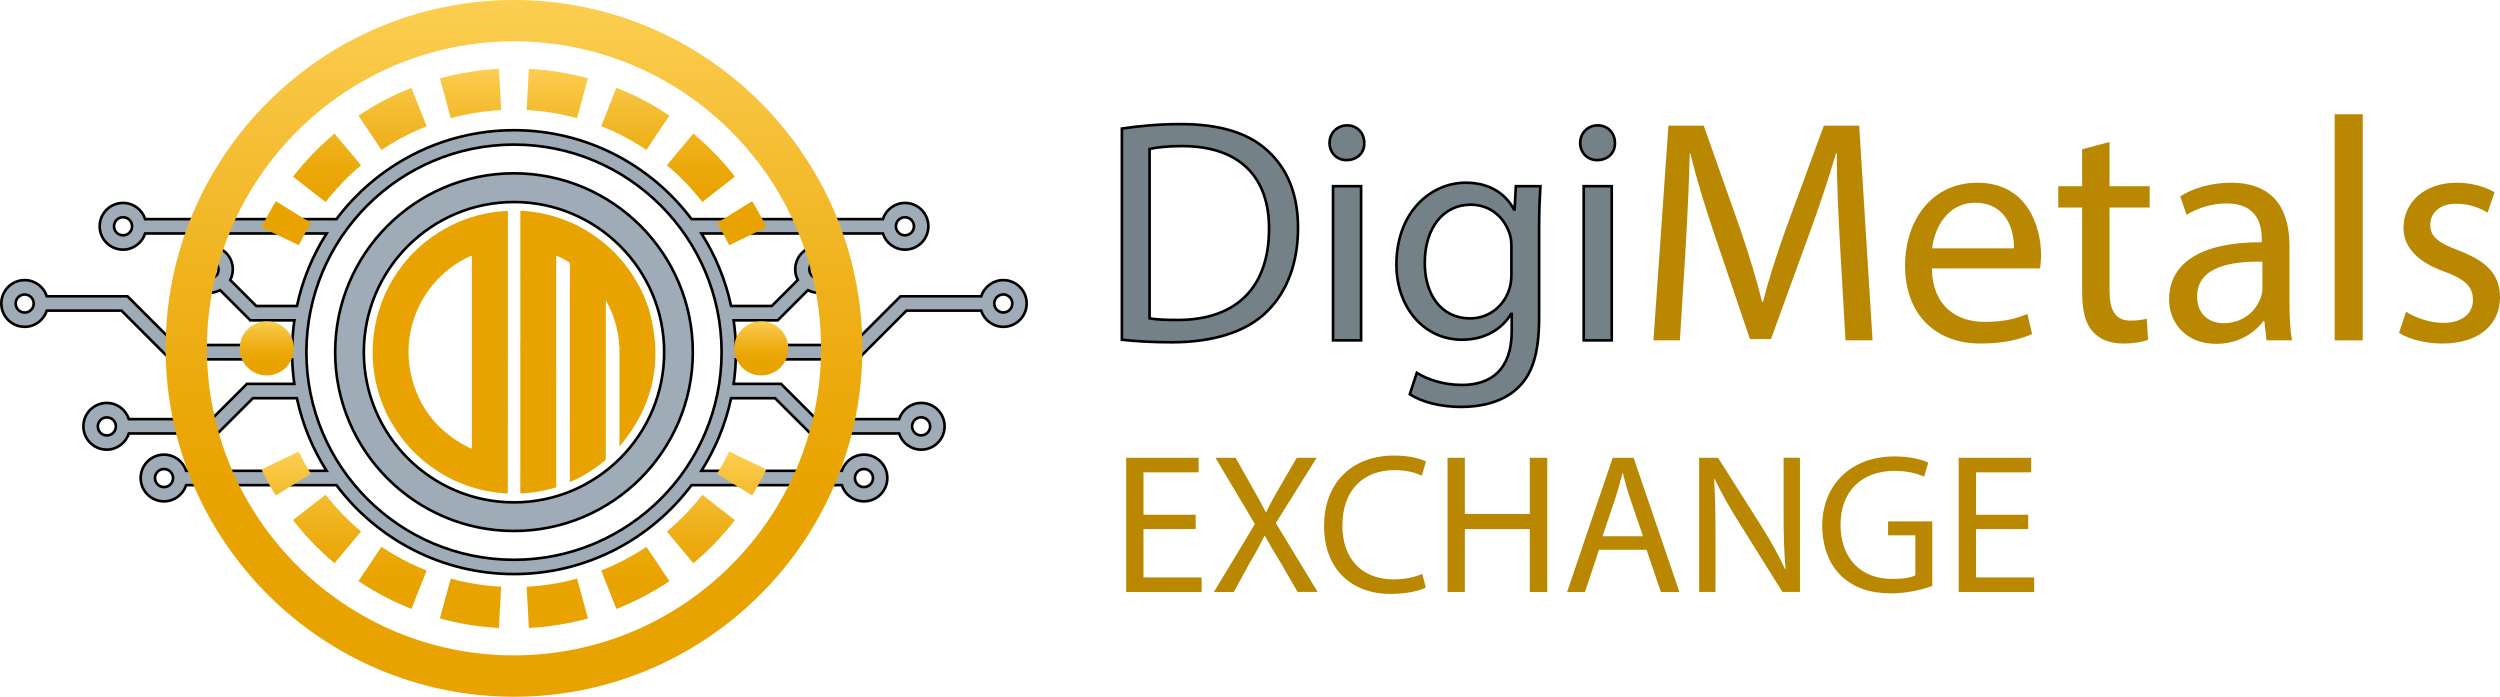 <?xml version="1.0" encoding="UTF-8"?>
<svg id="_Слой_2" data-name="Слой 2" xmlns="http://www.w3.org/2000/svg" xmlns:xlink="http://www.w3.org/1999/xlink" viewBox="0 0 470.97 131.26">
  <defs>
    <style>
      .cls-1 {
        fill: #9facb7;
      }

      .cls-1, .cls-2 {
        stroke: #000;
        stroke-miterlimit: 10;
        stroke-width: .5px;
      }

      .cls-2 {
        fill: #758189;
      }

      .cls-3 {
        fill: url(#_Безымянный_градиент_55-2);
      }

      .cls-4 {
        fill: url(#_Безымянный_градиент_55-3);
      }

      .cls-5 {
        fill: #b98700;
      }

      .cls-6 {
        fill: url(#_Безымянный_градиент_55-5);
      }

      .cls-7 {
        fill: url(#_Безымянный_градиент_55-4);
      }

      .cls-8 {
        fill: url(#_Безымянный_градиент_55);
      }

      .cls-9 {
        fill: #e9a300;
      }
    </style>
    <linearGradient id="_Безымянный_градиент_55" data-name="Безымянный градиент 55" x1="96.83" y1="0" x2="96.83" y2="131.26" gradientUnits="userSpaceOnUse">
      <stop offset="0" stop-color="#fcce51"/>
      <stop offset=".23" stop-color="#f4bd32"/>
      <stop offset=".54" stop-color="#ecaa0d"/>
      <stop offset=".71" stop-color="#e9a300"/>
    </linearGradient>
    <linearGradient id="_Безымянный_градиент_55-2" data-name="Безымянный градиент 55" x1="96.83" y1="85.05" x2="96.83" y2="118.3" xlink:href="#_Безымянный_градиент_55"/>
    <linearGradient id="_Безымянный_градиент_55-3" data-name="Безымянный градиент 55" x1="96.83" y1="12.95" x2="96.83" y2="46.2" xlink:href="#_Безымянный_градиент_55"/>
    <linearGradient id="_Безымянный_градиент_55-4" data-name="Безымянный градиент 55" x1="143.41" y1="60.53" x2="143.41" y2="70.73" xlink:href="#_Безымянный_градиент_55"/>
    <linearGradient id="_Безымянный_градиент_55-5" data-name="Безымянный градиент 55" x1="50.26" y1="60.53" x2="50.26" y2="70.73" xlink:href="#_Безымянный_градиент_55"/>
  </defs>
  <g id="OBJECTS">
    <g>
      <path class="cls-1" d="M96.83,32.65c-18.58,0-33.69,15.11-33.69,33.69s15.11,33.69,33.69,33.69,33.69-15.11,33.69-33.69-15.11-33.69-33.69-33.69Zm0,61.99c-15.6,0-28.29-12.69-28.29-28.29s12.69-28.29,28.29-28.29,28.29,12.69,28.29,28.29-12.69,28.29-28.29,28.29Zm92.18-41.87c-1.95,0-3.59,1.29-4.17,3.05h-15.19l-9.17,9.17h-21.87c-.05-1.57-.18-3.12-.4-4.64h8.3l5.69-5.69c.63,.32,1.31,.5,1.99,.5,1.13,0,2.25-.43,3.11-1.29,1.72-1.72,1.72-4.51,0-6.22-1.72-1.72-4.51-1.72-6.22,0-1.38,1.38-1.63,3.45-.79,5.1l-4.9,4.9h-7.66c-1.05-4.93-2.97-9.55-5.59-13.67h34.18c.57,1.76,2.21,3.05,4.17,3.05,2.43,0,4.4-1.97,4.4-4.4s-1.97-4.4-4.4-4.4c-1.95,0-3.59,1.29-4.17,3.05h-36.04c-7.63-10.16-19.79-16.75-33.45-16.75s-25.81,6.59-33.45,16.75H27.35c-.57-1.76-2.21-3.05-4.17-3.05-2.43,0-4.4,1.97-4.4,4.4s1.97,4.4,4.4,4.4c1.95,0,3.59-1.29,4.17-3.05H61.53c-2.62,4.13-4.55,8.74-5.59,13.67h-7.66l-4.9-4.9c.84-1.65,.59-3.72-.79-5.1-1.72-1.72-4.51-1.71-6.22,0-1.72,1.72-1.72,4.51,0,6.22,.86,.86,1.98,1.29,3.11,1.29,.69,0,1.37-.18,1.99-.5l5.69,5.69h8.3c-.22,1.52-.35,3.07-.4,4.64h-21.87l-9.17-9.17H8.82c-.57-1.76-2.21-3.05-4.17-3.05-2.43,0-4.4,1.97-4.4,4.4s1.97,4.4,4.4,4.4c1.95,0,3.59-1.29,4.17-3.05h14.07l9.17,9.17h22.99c.05,1.57,.18,3.11,.4,4.63h-8.93l-6.65,6.64h-15.59c-.57-1.76-2.21-3.05-4.17-3.05-2.43,0-4.4,1.97-4.4,4.4s1.97,4.4,4.4,4.4c1.95,0,3.59-1.29,4.17-3.05h16.71l6.65-6.64h8.29c1.05,4.94,2.97,9.55,5.6,13.68h-26.46c-.57-1.76-2.21-3.05-4.17-3.05-2.43,0-4.4,1.97-4.4,4.4s1.97,4.4,4.4,4.4c1.95,0,3.59-1.29,4.17-3.05h28.31c7.63,10.16,19.79,16.75,33.45,16.75s25.81-6.59,33.45-16.75h28.31c.57,1.76,2.21,3.05,4.17,3.05,2.43,0,4.4-1.97,4.4-4.4s-1.97-4.4-4.4-4.4c-1.95,0-3.59,1.29-4.17,3.05h-26.46c2.62-4.13,4.55-8.74,5.6-13.68h8.29l6.65,6.64h16.71c.57,1.76,2.21,3.05,4.17,3.05,2.43,0,4.4-1.97,4.4-4.4s-1.97-4.4-4.4-4.4c-1.95,0-3.59,1.29-4.17,3.05h-15.59l-6.65-6.64h-8.93c.22-1.52,.35-3.07,.4-4.63h22.99l9.17-9.17h14.07c.57,1.76,2.21,3.05,4.17,3.05,2.43,0,4.4-1.97,4.4-4.4s-1.97-4.4-4.4-4.4Zm-36.03-3.21c.33-.33,.77-.5,1.2-.5s.87,.17,1.2,.5c.66,.66,.66,1.74,0,2.41-.66,.66-1.74,.66-2.41,0-.66-.66-.66-1.74,0-2.41Zm17.5-8.63c.94,0,1.7,.76,1.7,1.7s-.76,1.7-1.7,1.7-1.7-.76-1.7-1.7,.76-1.7,1.7-1.7Zm-147.3,3.4c-.94,0-1.7-.76-1.7-1.7s.76-1.7,1.7-1.7,1.7,.76,1.7,1.7-.76,1.7-1.7,1.7Zm17.5,7.64c-.66,.66-1.74,.66-2.41,0-.66-.66-.66-1.74,0-2.41,.33-.33,.77-.5,1.2-.5s.87,.17,1.2,.5c.66,.66,.66,1.74,0,2.41ZM4.65,58.88c-.94,0-1.7-.76-1.7-1.7s.76-1.7,1.7-1.7,1.7,.76,1.7,1.7-.76,1.7-1.7,1.7Zm15.48,23.15c-.94,0-1.7-.76-1.7-1.7s.76-1.7,1.7-1.7,1.7,.76,1.7,1.7-.76,1.7-1.7,1.7Zm10.77,9.73c-.94,0-1.7-.76-1.7-1.7s.76-1.7,1.7-1.7,1.7,.76,1.7,1.7-.76,1.7-1.7,1.7Zm131.86-3.4c.94,0,1.7,.76,1.7,1.7s-.76,1.7-1.7,1.7-1.7-.76-1.7-1.7,.76-1.7,1.7-1.7Zm-65.93,17.1c-21.57,0-39.11-17.55-39.11-39.11s17.55-39.11,39.11-39.11,39.11,17.55,39.11,39.11-17.55,39.11-39.11,39.11Zm76.7-26.84c.94,0,1.7,.76,1.7,1.7s-.76,1.7-1.7,1.7-1.7-.76-1.7-1.7,.76-1.7,1.7-1.7Zm15.48-19.75c-.94,0-1.7-.76-1.7-1.7s.76-1.7,1.7-1.7,1.7,.76,1.7,1.7-.76,1.7-1.7,1.7Z"/>
      <g>
        <path class="cls-8" d="M96.83,0C60.65,0,31.2,29.44,31.2,65.63s29.44,65.63,65.63,65.63,65.63-29.44,65.63-65.63S133.02,0,96.83,0Zm0,123.47c-31.9,0-57.85-25.95-57.85-57.84S64.94,7.78,96.83,7.78s57.85,25.95,57.85,57.84-25.95,57.84-57.85,57.84Z"/>
        <path class="cls-3" d="M67.53,109.47c3.13,2.1,6.49,3.86,9.98,5.24l2.86-7.24c-2.98-1.18-5.84-2.68-8.51-4.47l-4.33,6.47Zm-6.2-16.27l-6.14,4.78c2.31,2.97,4.94,5.7,7.83,8.11l5-5.97c-2.46-2.06-4.71-4.39-6.68-6.92Zm21.53,23.3c3.62,.99,7.36,1.6,11.13,1.8l.41-7.77c-3.21-.17-6.4-.69-9.48-1.53l-2.06,7.51Zm-26.58-31.44l-7.02,3.38c.81,1.67,1.71,3.33,2.69,4.91l6.62-4.1c-.84-1.35-1.61-2.76-2.3-4.19Zm81.09,0c-.68,1.43-1.46,2.83-2.3,4.19l6.62,4.1c.98-1.59,1.89-3.24,2.69-4.91l-7.02-3.38Zm-11.74,15.07l4.99,5.97c2.88-2.41,5.52-5.14,7.83-8.11l-6.14-4.78c-1.97,2.53-4.22,4.86-6.68,6.92Zm-12.36,7.35l2.85,7.24c3.49-1.38,6.85-3.14,9.99-5.24l-4.33-6.47c-2.67,1.79-5.53,3.29-8.51,4.46Zm-14.05,3.05l.41,7.77c3.76-.2,7.51-.8,11.14-1.79l-2.06-7.51c-3.09,.85-6.28,1.36-9.49,1.53Z"/>
        <path class="cls-4" d="M55.2,33.28l6.14,4.78c1.97-2.53,4.21-4.86,6.68-6.92l-5-5.97c-2.88,2.41-5.52,5.14-7.82,8.11Zm27.67-18.52l2.06,7.51c3.09-.85,6.27-1.36,9.48-1.53l-.41-7.77c-3.76,.2-7.51,.81-11.13,1.8Zm-33.59,28.06l7.02,3.38c.69-1.43,1.46-2.84,2.3-4.19l-6.62-4.1c-.98,1.58-1.89,3.24-2.69,4.91Zm18.25-21.03l4.34,6.46c2.67-1.79,5.53-3.29,8.5-4.46l-2.86-7.24c-3.49,1.38-6.85,3.14-9.98,5.24Zm74.15,16.12l-6.62,4.1c.84,1.35,1.61,2.76,2.3,4.19l7.02-3.38c-.81-1.68-1.71-3.33-2.69-4.91Zm-11.06-12.75l-4.99,5.97c2.46,2.06,4.71,4.39,6.68,6.92l6.14-4.78c-2.31-2.97-4.94-5.69-7.83-8.1Zm-31.4-4.43c3.21,.17,6.4,.68,9.48,1.53l2.06-7.51c-3.62-.99-7.37-1.6-11.13-1.79l-.41,7.77Zm16.9-4.19l-2.86,7.24c2.98,1.17,5.84,2.67,8.51,4.46l4.33-6.47c-3.13-2.1-6.49-3.86-9.98-5.24Z"/>
        <g>
          <path class="cls-7" d="M148.51,65.63c0,2.82-2.28,5.1-5.1,5.1s-5.1-2.28-5.1-5.1,2.28-5.1,5.1-5.1,5.1,2.28,5.1,5.1Z"/>
          <path class="cls-6" d="M45.16,65.63c0,2.82,2.28,5.1,5.1,5.1s5.1-2.28,5.1-5.1-2.28-5.1-5.1-5.1-5.1,2.28-5.1,5.1Z"/>
        </g>
      </g>
    </g>
    <g>
      <g>
        <path class="cls-2" d="M211.35,24.22c3.18-.48,6.96-.84,11.1-.84,7.5,0,12.84,1.74,16.38,5.04,3.6,3.3,5.7,7.98,5.7,14.52s-2.04,12-5.82,15.72c-3.78,3.78-10.02,5.82-17.88,5.82-3.72,0-6.84-.18-9.48-.48V24.22Zm5.22,35.76c1.32,.24,3.24,.3,5.28,.3,11.16,0,17.22-6.24,17.22-17.16,.06-9.54-5.34-15.6-16.38-15.6-2.7,0-4.74,.24-6.12,.54v31.92Z"/>
        <path class="cls-2" d="M257.01,26.92c.06,1.8-1.26,3.24-3.36,3.24-1.86,0-3.18-1.44-3.18-3.24s1.38-3.3,3.3-3.3,3.24,1.44,3.24,3.3Zm-5.88,37.2v-29.04h5.28v29.04h-5.28Z"/>
        <path class="cls-2" d="M290.19,35.08c-.12,2.1-.24,4.44-.24,7.98v16.86c0,6.66-1.32,10.74-4.14,13.26-2.82,2.64-6.9,3.48-10.56,3.48s-7.32-.84-9.66-2.4l1.32-4.02c1.92,1.2,4.92,2.28,8.52,2.28,5.4,0,9.36-2.82,9.36-10.14v-3.24h-.12c-1.62,2.7-4.74,4.86-9.24,4.86-7.2,0-12.36-6.12-12.36-14.16,0-9.84,6.42-15.42,13.08-15.42,5.04,0,7.8,2.64,9.06,5.04h.12l.24-4.38h4.62Zm-5.46,11.46c0-.9-.06-1.68-.3-2.4-.96-3.06-3.54-5.58-7.38-5.58-5.04,0-8.64,4.26-8.64,10.98,0,5.7,2.88,10.44,8.58,10.44,3.24,0,6.18-2.04,7.32-5.4,.3-.9,.42-1.92,.42-2.82v-5.22Z"/>
        <path class="cls-2" d="M304.23,26.92c.06,1.8-1.26,3.24-3.36,3.24-1.86,0-3.18-1.44-3.18-3.24s1.38-3.3,3.3-3.3,3.24,1.44,3.24,3.3Zm-5.88,37.2v-29.04h5.28v29.04h-5.28Z"/>
        <path class="cls-5" d="M346.65,46.36c-.3-5.64-.66-12.42-.6-17.46h-.18c-1.38,4.74-3.06,9.78-5.1,15.36l-7.14,19.62h-3.96l-6.54-19.26c-1.92-5.7-3.54-10.92-4.68-15.72h-.12c-.12,5.04-.42,11.82-.78,17.88l-1.08,17.34h-4.98l2.82-40.44h6.66l6.9,19.56c1.68,4.98,3.06,9.42,4.08,13.62h.18c1.02-4.08,2.46-8.52,4.26-13.62l7.2-19.56h6.66l2.52,40.44h-5.1l-1.02-17.76Z"/>
        <path class="cls-5" d="M363.93,50.56c.12,7.14,4.68,10.08,9.96,10.08,3.78,0,6.06-.66,8.04-1.5l.9,3.78c-1.86,.84-5.04,1.8-9.66,1.8-8.94,0-14.28-5.88-14.28-14.64s5.16-15.66,13.62-15.66c9.48,0,12,8.34,12,13.68,0,1.08-.12,1.92-.18,2.46h-20.4Zm15.48-3.78c.06-3.36-1.38-8.58-7.32-8.58-5.34,0-7.68,4.92-8.1,8.58h15.42Z"/>
        <path class="cls-5" d="M397.41,26.74v8.34h7.56v4.02h-7.56v15.66c0,3.6,1.02,5.64,3.96,5.64,1.38,0,2.4-.18,3.06-.36l.24,3.96c-1.02,.42-2.64,.72-4.68,.72-2.46,0-4.44-.78-5.7-2.22-1.5-1.56-2.04-4.14-2.04-7.56v-15.84h-4.5v-4.02h4.5v-6.96l5.16-1.38Z"/>
        <path class="cls-5" d="M426.99,64.12l-.42-3.66h-.18c-1.62,2.28-4.74,4.32-8.88,4.32-5.88,0-8.88-4.14-8.88-8.34,0-7.02,6.24-10.86,17.46-10.8v-.6c0-2.4-.66-6.72-6.6-6.72-2.7,0-5.52,.84-7.56,2.16l-1.2-3.48c2.4-1.56,5.88-2.58,9.54-2.58,8.88,0,11.04,6.06,11.04,11.88v10.86c0,2.52,.12,4.98,.48,6.96h-4.8Zm-.78-14.82c-5.76-.12-12.3,.9-12.3,6.54,0,3.42,2.28,5.04,4.98,5.04,3.78,0,6.18-2.4,7.02-4.86,.18-.54,.3-1.14,.3-1.68v-5.04Z"/>
        <path class="cls-5" d="M439.83,21.52h5.28v42.6h-5.28V21.52Z"/>
        <path class="cls-5" d="M453.27,58.72c1.56,1.02,4.32,2.1,6.96,2.1,3.84,0,5.64-1.92,5.64-4.32,0-2.52-1.5-3.9-5.4-5.34-5.22-1.86-7.68-4.74-7.68-8.22,0-4.68,3.78-8.52,10.02-8.52,2.94,0,5.52,.84,7.14,1.8l-1.32,3.84c-1.14-.72-3.24-1.68-5.94-1.68-3.12,0-4.86,1.8-4.86,3.96,0,2.4,1.74,3.48,5.52,4.92,5.04,1.92,7.62,4.44,7.62,8.76,0,5.1-3.96,8.7-10.86,8.7-3.18,0-6.12-.78-8.16-1.98l1.32-4.02Z"/>
      </g>
      <g>
        <path class="cls-5" d="M225.25,99.67h-9.83v9.11h10.95v2.74h-14.21v-25.28h13.65v2.74h-10.39v7.99h9.83v2.7Z"/>
        <path class="cls-5" d="M244.45,111.52l-3.23-5.59c-1.31-2.14-2.14-3.53-2.93-4.99h-.08c-.71,1.46-1.43,2.81-2.74,5.03l-3.04,5.55h-3.75l7.73-12.79-7.43-12.49h3.79l3.34,5.93c.94,1.65,1.65,2.93,2.33,4.28h.11c.71-1.5,1.35-2.66,2.29-4.28l3.45-5.93h3.75l-7.69,12.3,7.88,12.98h-3.79Z"/>
        <path class="cls-5" d="M268.61,110.69c-1.2,.6-3.6,1.2-6.68,1.2-7.13,0-12.49-4.5-12.49-12.79s5.36-13.28,13.2-13.28c3.15,0,5.14,.68,6,1.13l-.79,2.66c-1.24-.6-3-1.05-5.1-1.05-5.93,0-9.86,3.79-9.86,10.43,0,6.19,3.56,10.16,9.71,10.16,1.99,0,4.01-.41,5.33-1.05l.68,2.59Z"/>
        <path class="cls-5" d="M275.96,86.24v10.58h12.23v-10.58h3.3v25.28h-3.3v-11.85h-12.23v11.85h-3.26v-25.28h3.26Z"/>
        <path class="cls-5" d="M301.23,103.57l-2.63,7.95h-3.38l8.59-25.28h3.94l8.63,25.28h-3.49l-2.7-7.95h-8.96Zm8.29-2.55l-2.48-7.28c-.56-1.65-.94-3.15-1.31-4.61h-.08c-.38,1.5-.79,3.04-1.28,4.58l-2.48,7.31h7.61Z"/>
        <path class="cls-5" d="M320.1,111.52v-25.28h3.56l8.1,12.79c1.87,2.96,3.34,5.63,4.54,8.21l.08-.04c-.3-3.38-.37-6.45-.37-10.39v-10.58h3.08v25.28h-3.3l-8.03-12.83c-1.76-2.81-3.45-5.7-4.73-8.44l-.11,.04c.19,3.19,.26,6.23,.26,10.43v10.8h-3.08Z"/>
        <path class="cls-5" d="M364.02,110.39c-1.46,.52-4.35,1.39-7.76,1.39-3.83,0-6.98-.97-9.45-3.34-2.18-2.1-3.53-5.48-3.53-9.41,.04-7.54,5.21-13.05,13.69-13.05,2.93,0,5.21,.64,6.3,1.16l-.79,2.66c-1.35-.6-3.04-1.09-5.59-1.09-6.15,0-10.16,3.83-10.16,10.16s3.86,10.2,9.75,10.2c2.14,0,3.6-.3,4.35-.68v-7.54h-5.14v-2.63h8.33v12.15Z"/>
        <path class="cls-5" d="M382.09,99.67h-9.83v9.11h10.95v2.74h-14.21v-25.28h13.65v2.74h-10.39v7.99h9.83v2.7Z"/>
      </g>
    </g>
    <g>
      <path class="cls-9" d="M104.81,91.62c0,.23-.21,.22-.35,.27-1.92,.57-3.87,.92-5.87,1.05-.05,0-.11,.01-.16,.02-.09,0-.17,0-.26,0-.3-.08-.06-.33-.16-.48,0-.02,0-.04,0-.07,0-1.24,.01-2.48,.01-3.72,0-7.76,0-15.52,0-23.28,0-.09,0-.18-.01-.26,0-.11,0-.22,0-.34v-.26s0-.09,0-.14c0-.09,.02-.17,.02-.26,0-3.71,0-7.41,0-11.12,0-.1-.01-.2-.02-.3v-.2c0-.3,.02-.59,.02-.89,0-3.84,0-7.68,0-11.53,0-.13,0-.26,0-.39,.15,0,.31,0,.46,0,2.17,.16,4.31,.54,6.39,1.2,1.04,.33,2.04,.74,3.04,1.16,.18,.08,.35,.16,.53,.25,.03,.06,.08,.07,.14,.04,.04,0,.08,0,.11,0-.01,.1,.06,.12,.13,.16,5.04,2.59,8.91,6.38,11.58,11.38,.02,.03,.04,.05,.06,.08,.08,.21,.18,.42,.31,.61,0,.02,0,.04,.02,.05,.06,.12,.12,.24,.18,.36,.57,1.31,1.12,2.63,1.48,4.01,2.38,9.18,.58,17.43-5.47,24.75-.07,.08-.15,.16-.22,.24-.13-.09-.15-.19-.08-.31,0-.04,.01-.09,.01-.13,0-5.87,0-11.74,0-17.61,0-.26,.03-.53-.05-.78-.03-1.36-.28-2.69-.62-4-.41-1.55-1.01-3.02-1.78-4.42-.02-.04-.05-.07-.07-.1-.08,.03-.05,.1-.05,.14,0,9.31,0,18.61,0,27.92,0,.56,0,1.12,0,1.68,0,.15-.04,.24-.15,.34-1.99,1.67-4.18,3.03-6.58,4.07-.09-.13-.05-.28-.05-.41,0-3.07,0-6.14,0-9.21,0-.13-.01-.26-.02-.39,.03-.22,.04-.44,0-.66,0-.31,.02-.61,.02-.92,0-7.55,0-15.11,0-22.66,0-.28,.01-.57-.01-.85,.03-.11,.03-.22,0-.33,0-.81,.02-1.62,.02-2.43,0-1.06,0-2.13,0-3.19,0-.22-.07-.33-.26-.44-.71-.41-1.42-.82-2.19-1.12-.02,0-.04-.02-.05-.02-.15,.07-.07,.19-.06,.29,0,0-.02,.03-.02,.03l.02,.03c0,.07,0,.14,0,.21-.03,.06-.03,.12,0,.18,0,.11-.02,.22-.02,.33,0,6.77,0,13.54,0,20.31,0,.3,.02,.59,.03,.89-.04,.18-.04,.36,0,.54,0,.1-.02,.2-.02,.29,0,6.62,0,13.23,0,19.85,0,.09,.01,.17,.02,.26l-.02,.03,.02,.03s0,.1,0,.15c0,0-.02,.03-.02,.03l.02,.03Z"/>
      <path class="cls-9" d="M79.28,46.27c1.39-1.17,2.85-2.24,4.44-3.13,3.17-1.79,6.56-2.89,10.18-3.28,.48-.05,.96-.07,1.45-.12,.25-.03,.33,.04,.33,.31-.02,1.15,0,2.31,0,3.46,0,7.61,0,15.22,0,22.83,0,.11,0,.22,.01,.33-.02,.24-.03,.49,0,.73,0,.23-.02,.46-.02,.69,0,3.1,0,6.21,0,9.31,0,.1,0,.2,.01,.3,0,.02,0,.04,0,.07,0,.46,0,.92,0,1.38,0,.11,0,.22,0,.34,0,.09,0,.17,0,.26,0,.02,0,.04,0,.06,0,.04,0,.09,0,.13,0,.05,0,.09,0,.14,0,.13-.02,.26-.02,.39,0,4.04,0,8.09,0,12.13,0,.12,.12,.33-.14,.36-.11,0-.22,0-.33-.01-2.18-.16-4.31-.54-6.39-1.2-1.12-.35-2.2-.8-3.28-1.27-.34-.17-.68-.34-1.02-.51-1.33-.73-2.61-1.52-3.81-2.44-.9-.69-1.74-1.44-2.56-2.21,0,0,0,0,0,0-.03-.03-.07-.07-.1-.1-.16-.16-.31-.32-.47-.48-1.2-1.31-2.31-2.69-3.26-4.2-.46-.73-.87-1.49-1.29-2.25-.09-.17-.17-.35-.26-.52-.66-1.48-1.25-3-1.66-4.57-1-3.8-1.16-7.64-.48-11.5,.77-4.39,2.55-8.33,5.3-11.84,.03-.04,.06-.09,.09-.14,.49-.56,.98-1.13,1.47-1.69,0,0,0,0,0,0,.08-.09,.17-.17,.25-.26,0,0,0,0,0,0,.52-.49,1.04-.99,1.55-1.48Zm9.6,2.19c0-.1,.09-.22-.06-.29-.02,0-.04,.02-.06,.02-.06,.02-.12,.04-.18,.07-8.46,3.85-13.17,13.17-11.16,22.25,1.38,6.24,5.03,10.78,10.71,13.7,.19,.1,.37,.25,.61,.22,.07,0,.05,.14,.13,.09,.06-.03,.05-.1,0-.16,0-.12,.03-.24,.03-.36,0-2.7,0-5.4,0-8.1,0-.11-.01-.22-.02-.33,.04-.13,.04-.25,0-.38,.03-.31,.03-.62,0-.93,.04-.25,.03-.49,0-.74,0-.08,.02-.15,.02-.23,0-3.39,0-6.78,0-10.18,0-.08-.01-.15-.02-.23l.02-.03-.02-.03c0-.08,.02-.15,.02-.23,0-4.53,0-9.06,0-13.59,0-.09-.01-.17-.02-.26,.03-.1,.03-.21,0-.31Z"/>
    </g>
  </g>
</svg>
